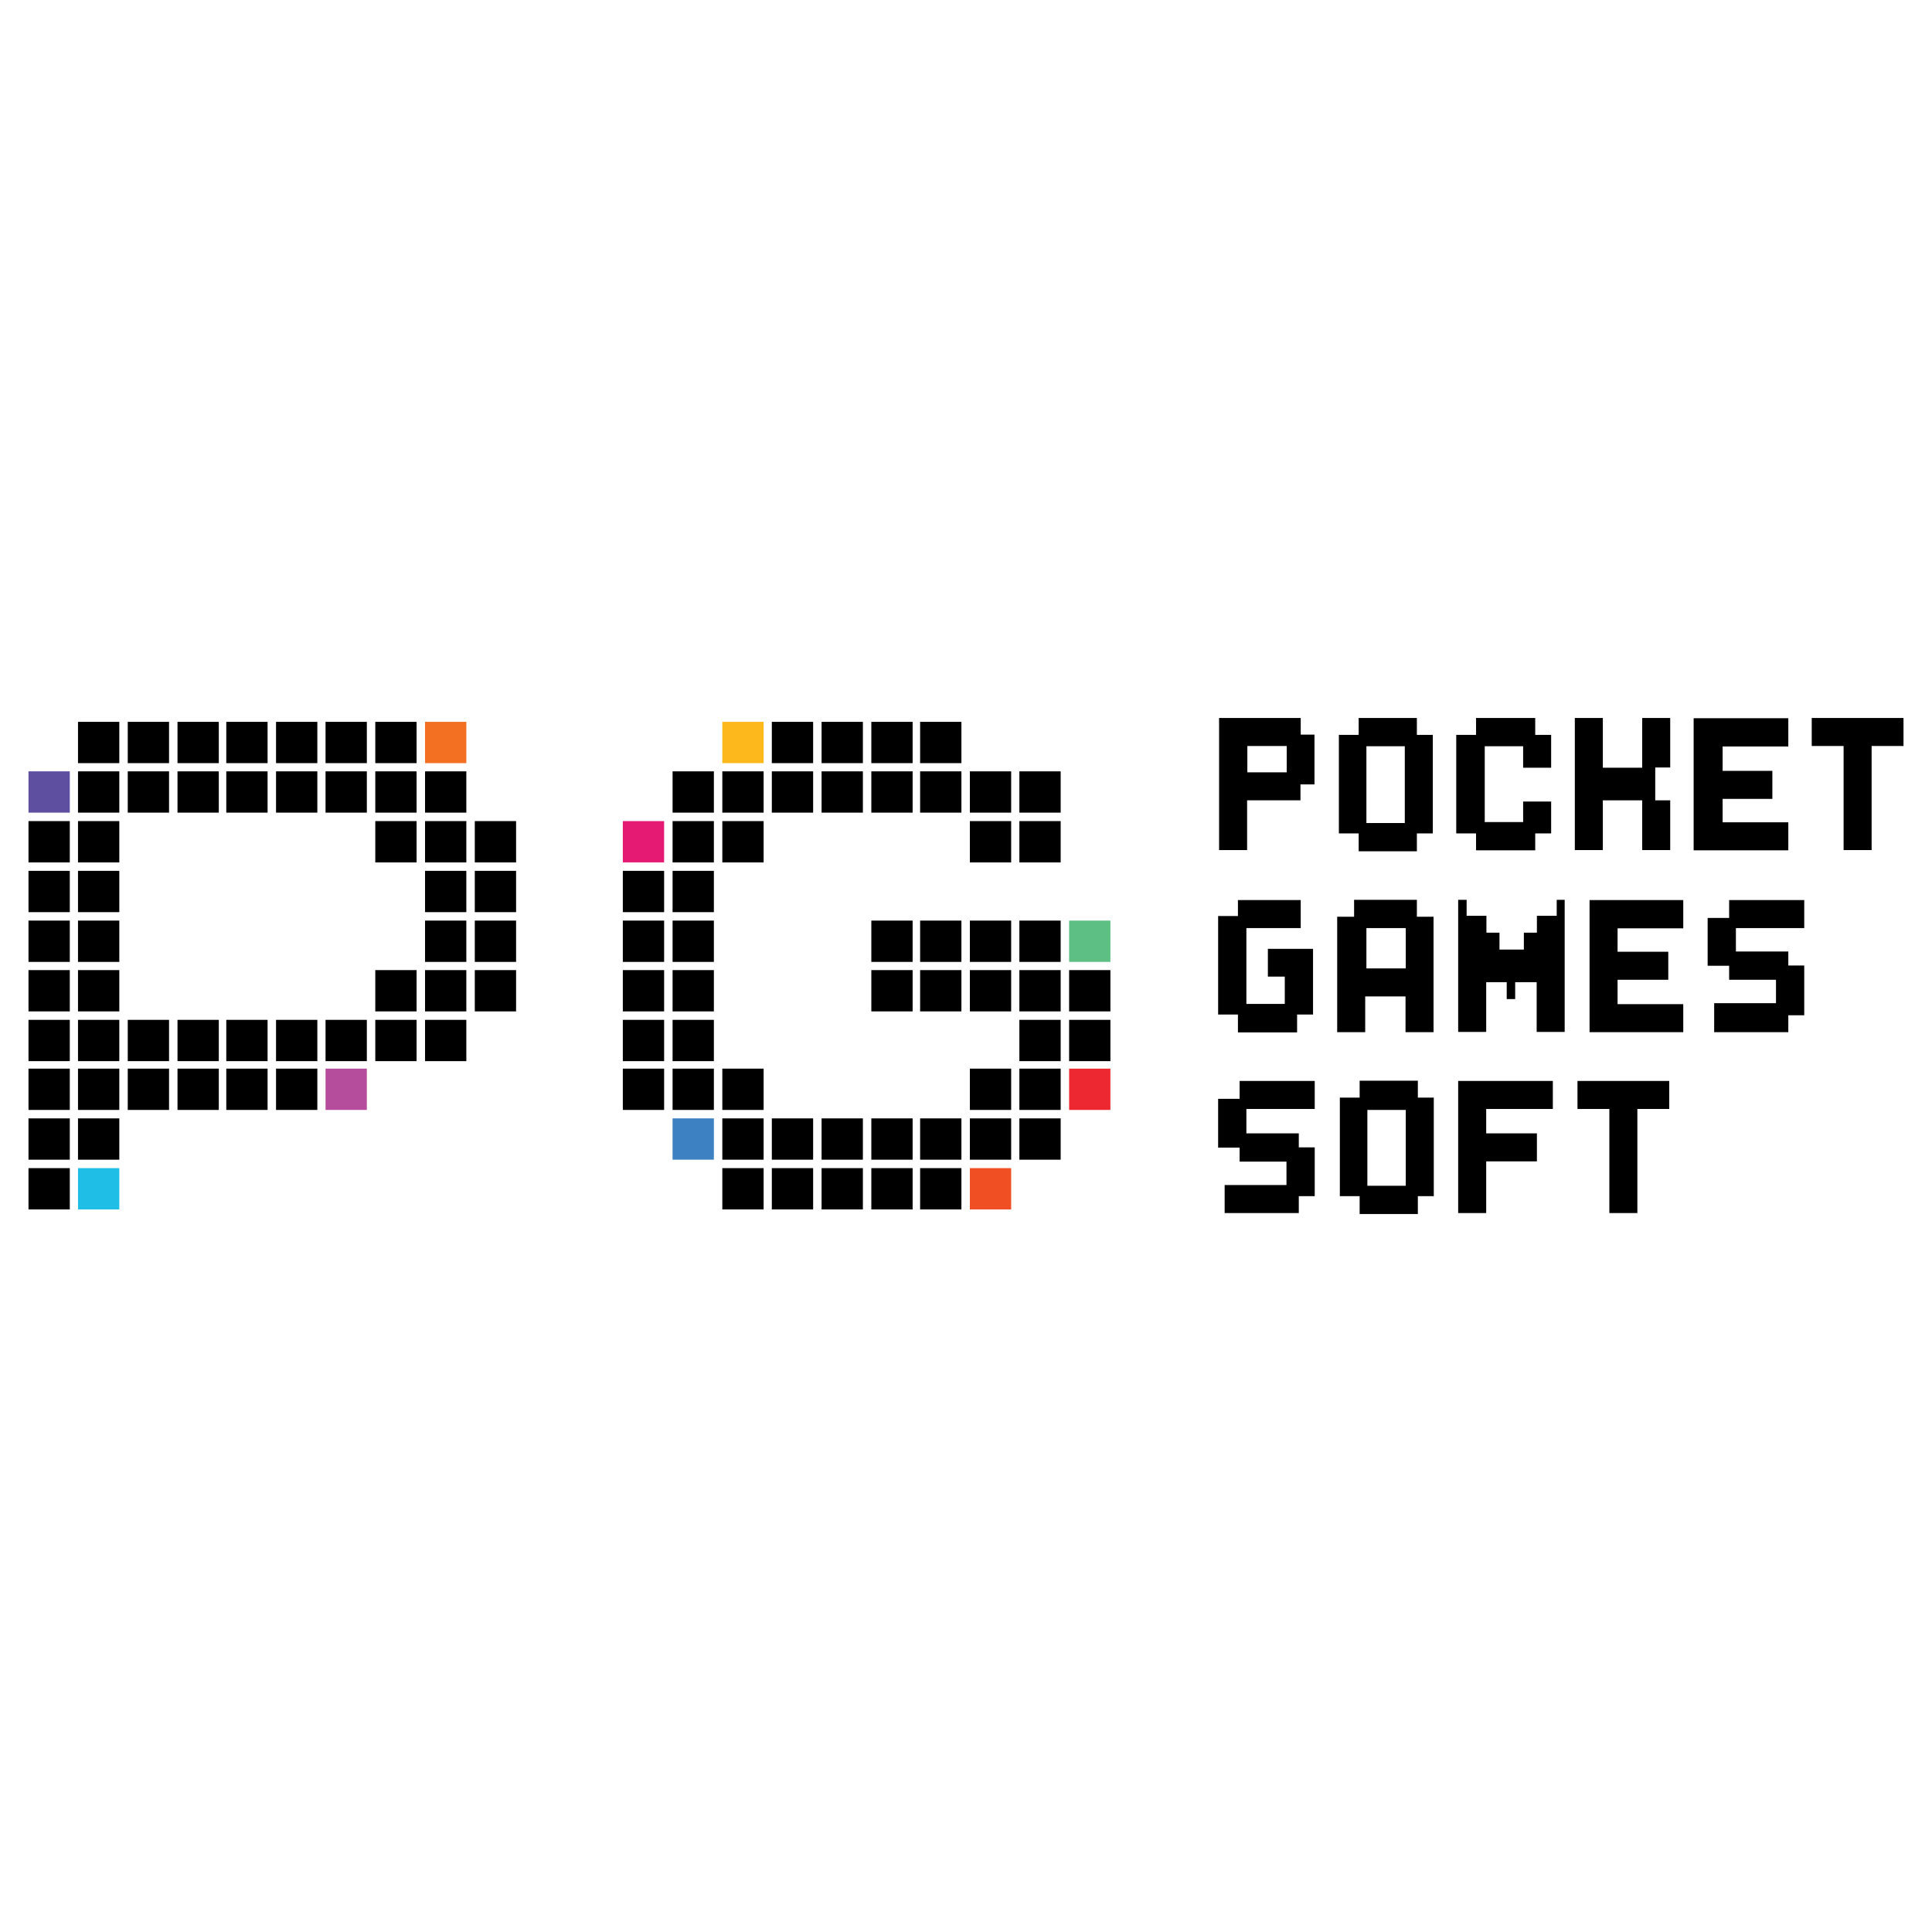 <?xml version="1.0" encoding="UTF-8"?>
<svg id="casino_providers" data-name="casino providers" xmlns="http://www.w3.org/2000/svg" width="80" height="80" viewBox="0 0 80 80">
  <defs>
    <style>
      .cls-1 {
        fill: #ee2830;
      }

      .cls-2 {
        fill: #5e4fa1;
      }

      .cls-3 {
        fill: #1ebee6;
      }

      .cls-4 {
        fill: #f04e23;
      }

      .cls-5 {
        fill: #b64c9c;
      }

      .cls-6 {
        fill: #3d81c3;
      }

      .cls-7 {
        fill: #e51b73;
      }

      .cls-8 {
        fill: #f36f21;
      }

      .cls-9 {
        fill: #fdb81b;
      }

      .cls-10 {
        fill: #5ebf85;
      }
    </style>
  </defs>
  <g id="pocket_games_soft" data-name="pocket games soft">
    <g id="g1217">
      <path id="path2" d="M7.35,42.23h1.71v1.71h-1.71v-1.71Z"/>
      <path id="path4" d="M7.35,44.25h1.71v1.71h-1.71v-1.71Z"/>
      <path id="path6" d="M5.29,31.94h1.71v1.71h-1.71v-1.71Z"/>
      <path id="path8" d="M5.29,29.89h1.71v1.71h-1.71v-1.71Z"/>
      <path id="path10" d="M9.37,29.89h1.71v1.71h-1.71v-1.71Z"/>
      <path id="path12" d="M9.37,42.23h1.71v1.71h-1.71v-1.71Z"/>
      <path id="path14" d="M9.37,31.94h1.71v1.71h-1.71v-1.71Z"/>
      <path id="path16" d="M7.35,29.89h1.71v1.71h-1.71v-1.71Z"/>
      <path id="path18" d="M7.35,31.94h1.71v1.71h-1.71v-1.71Z"/>
      <path id="path20" d="M9.37,44.25h1.71v1.71h-1.71v-1.71Z"/>
      <path id="path22" d="M1.18,40.17h1.71v1.71h-1.71v-1.71Z"/>
      <path id="path24" d="M1.18,36.06h1.71v1.71h-1.71v-1.71Z"/>
      <path id="path26" d="M5.29,42.23h1.71v1.71h-1.71v-1.71Z"/>
      <path id="path28" d="M1.18,34h1.71v1.71h-1.71v-1.71Z"/>
      <path id="path30" class="cls-2" d="M1.18,31.94h1.71v1.71h-1.71v-1.71Z"/>
      <path id="path32" d="M1.18,38.12h1.71v1.71h-1.71v-1.71Z"/>
      <path id="path34" d="M1.18,48.37h1.71v1.71h-1.71v-1.71Z"/>
      <path id="path36" d="M1.18,46.31h1.71v1.71h-1.71v-1.71Z"/>
      <path id="path38" d="M1.18,42.23h1.71v1.71h-1.71v-1.71Z"/>
      <path id="path40" d="M1.18,44.25h1.71v1.71h-1.71v-1.71Z"/>
      <path id="path42" class="cls-3" d="M3.23,48.37h1.71v1.71h-1.71v-1.71Z"/>
      <path id="path44" d="M3.23,29.89h1.71v1.71h-1.71v-1.71Z"/>
      <path id="path46" d="M3.23,46.31h1.71v1.71h-1.71v-1.71Z"/>
      <path id="path48" d="M3.23,31.94h1.71v1.71h-1.71v-1.71Z"/>
      <path id="path50" d="M3.23,34h1.71v1.71h-1.71v-1.71Z"/>
      <path id="path52" d="M5.29,44.25h1.71v1.71h-1.71v-1.71Z"/>
      <path id="path54" d="M3.23,36.06h1.71v1.71h-1.71v-1.71Z"/>
      <path id="path56" d="M3.23,44.25h1.71v1.71h-1.71v-1.71Z"/>
      <path id="path58" d="M3.23,42.23h1.71v1.71h-1.71v-1.71Z"/>
      <path id="path60" d="M3.23,38.12h1.71v1.71h-1.71v-1.71Z"/>
      <path id="path62" d="M3.23,40.17h1.71v1.71h-1.71v-1.71Z"/>
      <path id="path64" d="M13.48,42.23h1.71v1.71h-1.71v-1.71Z"/>
      <path id="path66" d="M17.6,40.17h1.71v1.71h-1.71v-1.71Z"/>
      <path id="path68" d="M17.6,42.23h1.71v1.71h-1.71v-1.71Z"/>
      <path id="path70" d="M17.6,31.94h1.71v1.71h-1.71v-1.71Z"/>
      <path id="path72" d="M17.6,38.12h1.71v1.71h-1.71v-1.71Z"/>
      <path id="path74" d="M17.6,36.06h1.71v1.71h-1.71v-1.71Z"/>
      <path id="path76" d="M17.6,34h1.71v1.71h-1.71v-1.71Z"/>
      <path id="path78" d="M15.54,34h1.71v1.71h-1.71v-1.71Z"/>
      <path id="path80" d="M15.54,31.94h1.71v1.71h-1.71v-1.71Z"/>
      <path id="path82" d="M15.54,29.89h1.71v1.71h-1.71v-1.71Z"/>
      <path id="path84" d="M19.66,38.12h1.71v1.71h-1.71v-1.71Z"/>
      <path id="path86" d="M19.66,34h1.71v1.71h-1.71v-1.71Z"/>
      <path id="path88" d="M19.66,36.06h1.71v1.71h-1.71v-1.71Z"/>
      <path id="path90" class="cls-8" d="M17.6,29.89h1.71v1.71h-1.71v-1.71Z"/>
      <path id="path92" d="M19.66,40.17h1.71v1.71h-1.71v-1.71Z"/>
      <path id="path94" d="M11.43,29.89h1.71v1.71h-1.71v-1.71Z"/>
      <path id="path96" d="M11.43,31.94h1.71v1.71h-1.71v-1.71Z"/>
      <path id="path98" d="M11.43,42.23h1.71v1.71h-1.71v-1.71Z"/>
      <path id="path100" class="cls-5" d="M13.48,44.25h1.71v1.71h-1.71v-1.71Z"/>
      <path id="path102" d="M11.43,44.25h1.71v1.71h-1.71v-1.71Z"/>
      <path id="path104" d="M13.48,29.89h1.71v1.71h-1.71v-1.71Z"/>
      <path id="path106" d="M15.54,42.23h1.71v1.71h-1.71v-1.71Z"/>
      <path id="path108" d="M15.54,40.17h1.71v1.71h-1.71v-1.71Z"/>
      <path id="path110" d="M13.48,31.94h1.71v1.71h-1.71v-1.71Z"/>
      <path id="path112" d="M31.96,46.31h1.71v1.71h-1.71v-1.71Z"/>
      <path id="path114" d="M31.96,48.37h1.71v1.71h-1.71v-1.71Z"/>
      <path id="path116" d="M29.91,34h1.71v1.71h-1.71v-1.71Z"/>
      <path id="path118" d="M29.91,31.94h1.71v1.71h-1.71v-1.71Z"/>
      <path id="path120" class="cls-9" d="M29.91,29.89h1.71v1.71h-1.71v-1.71Z"/>
      <path id="path122" d="M34.02,29.89h1.71v1.71h-1.71v-1.71Z"/>
      <path id="path124" d="M34.02,31.94h1.71v1.71h-1.71v-1.71Z"/>
      <path id="path126" d="M34.02,46.31h1.71v1.71h-1.71v-1.71Z"/>
      <path id="path128" d="M31.96,29.89h1.71v1.71h-1.71v-1.71Z"/>
      <path id="path130" d="M31.96,31.94h1.71v1.71h-1.71v-1.71Z"/>
      <path id="path132" d="M34.02,48.37h1.71v1.71h-1.71v-1.71Z"/>
      <path id="path134" d="M25.79,40.17h1.71v1.71h-1.71v-1.71Z"/>
      <path id="path136" d="M25.79,36.06h1.71v1.71h-1.71v-1.71Z"/>
      <path id="path138" class="cls-7" d="M25.79,34h1.71v1.71h-1.71v-1.71Z"/>
      <path id="path140" d="M25.79,38.12h1.71v1.71h-1.71v-1.71Z"/>
      <path id="path142" d="M25.79,42.23h1.71v1.71h-1.71v-1.71Z"/>
      <path id="path144" d="M25.79,44.25h1.71v1.71h-1.71v-1.71Z"/>
      <path id="path146" class="cls-6" d="M27.85,46.31h1.71v1.71h-1.71v-1.71Z"/>
      <path id="path148" d="M27.85,31.94h1.71v1.71h-1.71v-1.71Z"/>
      <path id="path150" d="M27.85,34h1.71v1.71h-1.71v-1.71Z"/>
      <path id="path152" d="M29.91,46.31h1.71v1.71h-1.71v-1.71Z"/>
      <path id="path154" d="M29.91,44.25h1.71v1.71h-1.71v-1.71Z"/>
      <path id="path156" d="M29.91,48.37h1.71v1.71h-1.71v-1.71Z"/>
      <path id="path158" d="M27.85,36.06h1.71v1.71h-1.71v-1.71Z"/>
      <path id="path160" d="M27.85,44.25h1.71v1.71h-1.71v-1.71Z"/>
      <path id="path162" d="M27.85,42.23h1.71v1.71h-1.71v-1.71Z"/>
      <path id="path164" d="M27.85,38.12h1.71v1.71h-1.71v-1.71Z"/>
      <path id="path166" d="M27.85,40.17h1.71v1.71h-1.71v-1.71Z"/>
      <path id="path168" d="M42.21,40.17h1.71v1.71h-1.71v-1.71Z"/>
      <path id="path170" d="M42.21,42.23h1.71v1.71h-1.71v-1.71Z"/>
      <path id="path172" d="M42.21,31.94h1.71v1.71h-1.71v-1.71Z"/>
      <path id="path174" d="M42.21,38.12h1.71v1.71h-1.71v-1.71Z"/>
      <path id="path176" d="M42.21,34h1.71v1.71h-1.71v-1.71Z"/>
      <path id="path178" d="M42.21,44.25h1.71v1.71h-1.71v-1.71Z"/>
      <path id="path180" d="M42.21,46.31h1.71v1.71h-1.71v-1.71Z"/>
      <path id="path182" d="M40.16,34h1.71v1.71h-1.71v-1.71Z"/>
      <path id="path184" d="M40.16,31.94h1.71v1.71h-1.71v-1.71Z"/>
      <path id="path186" class="cls-10" d="M44.27,38.12h1.71v1.71h-1.71v-1.71Z"/>
      <path id="path188" d="M36.08,48.37h1.71v1.71h-1.71v-1.71Z"/>
      <path id="path190" class="cls-1" d="M44.27,44.25h1.71v1.71h-1.71v-1.71Z"/>
      <path id="path192" d="M44.27,40.17h1.71v1.71h-1.71v-1.71Z"/>
      <path id="path194" d="M44.27,42.23h1.71v1.71h-1.71v-1.71Z"/>
      <path id="path196" d="M36.08,29.89h1.71v1.71h-1.71v-1.71Z"/>
      <path id="path198" d="M36.08,31.94h1.71v1.71h-1.71v-1.71Z"/>
      <path id="path200" d="M38.1,46.31h1.71v1.71h-1.71v-1.71Z"/>
      <path id="path202" d="M36.08,38.12h1.71v1.71h-1.71v-1.71Z"/>
      <path id="path204" d="M38.1,48.37h1.71v1.71h-1.71v-1.71Z"/>
      <path id="path206" d="M36.08,46.31h1.71v1.71h-1.71v-1.71Z"/>
      <path id="path208" d="M40.16,38.12h1.71v1.71h-1.71v-1.71Z"/>
      <path id="path210" d="M36.08,40.17h1.71v1.71h-1.71v-1.71Z"/>
      <path id="path212" d="M38.1,29.89h1.71v1.71h-1.71v-1.71Z"/>
      <path id="path214" d="M40.16,44.25h1.71v1.71h-1.71v-1.71Z"/>
      <path id="path216" class="cls-4" d="M40.16,48.37h1.71v1.71h-1.71v-1.71Z"/>
      <path id="path218" d="M40.16,46.31h1.71v1.71h-1.71v-1.71Z"/>
      <path id="path220" d="M40.16,40.17h1.71v1.71h-1.71v-1.71Z"/>
      <path id="path222" d="M38.1,31.94h1.71v1.71h-1.71v-1.71Z"/>
      <path id="path224" d="M38.1,40.17h1.71v1.71h-1.71v-1.71Z"/>
      <path id="path226" d="M38.1,38.12h1.71v1.71h-1.71v-1.71Z"/>
      <path id="path228" d="M77.5,29.73h-2.48v1.16h1.32v4.31h1.16v-4.31h1.32v-1.16h-1.32Z"/>
      <path id="path230" d="M74.05,30.9v-1.16h-3.92v5.47h3.92v-1.16h-2.72v-.97h2.06v-1.16h-2.06v-1.01h2.72Z"/>
      <path id="path232" d="M58.67,30.43v-.7h-2.41v.7h-.82v4.08h.82v.74h2.41v-.74h.66v-4.08h-.66ZM58.17,34.08h-1.59v-3.18h1.59v3.18Z"/>
      <path id="path234" d="M53.86,30.43v-.7h-3.38v5.47h1.16v-2.06h2.21v-.66h.58v-2.06h-.58ZM53.28,31.98h-1.63v-1.09h1.63v1.09Z"/>
      <path id="path236" d="M69.16,31.79v-2.06h-1.16v2.06h-1.63v-2.06h-1.16v5.47h1.16v-2.06h1.63v2.06h1.16v-2.06h-.62v-1.36h.62Z"/>
      <path id="path238" d="M64.23,31.79v-1.36h-.66v-.7h-2.45v.7h-.82v4.08h.82v.7h2.45v-.7h.66v-1.32h-1.16v.85h-1.59v-3.14h1.59v.89h1.16Z"/>
      <path id="path240" d="M67.8,44.76h-2.48v1.16h1.32v4.31h1.16v-4.31h1.32v-1.16h-1.32Z"/>
      <path id="path242" d="M58.71,45.45v-.7h-2.41v.7h-.82v4.08h.82v.74h2.41v-.74h.66v-4.08h-.66ZM58.21,49.1h-1.59v-3.14h1.59v3.14Z"/>
      <path id="path244" d="M54.44,45.92v-1.16h-3.11v.74h-.89v2.02h.89v.58h1.94v.97h-2.56v1.16h3.07v-.7h.66v-2.02h-.66v-.58h-2.17v-1.01h2.83Z"/>
      <path id="path246" d="M64.3,45.92v-1.16h-3.92v5.47h1.16v-2.14h2.1v-1.16h-2.1v-1.01h2.76Z"/>
      <path id="path248" d="M69.7,38.43v-1.16h-3.88v5.47h3.88v-1.16h-2.72v-1.01h2.1v-1.16h-2.1v-.97h2.72Z"/>
      <path id="path250" d="M74.71,38.43v-1.16h-3.11v.74h-.89v1.98h.89v.58h1.94v.97h-2.56v1.2h3.07v-.7h.66v-2.06h-.66v-.58h-2.17v-.97h2.83Z"/>
      <path id="path252" d="M58.67,37.96v-.7h-2.6v.7h-.7v4.78h1.16v-1.48h1.67v1.48h1.16v-4.78h-.7ZM58.21,40.1h-1.63v-1.67h1.63v1.67Z"/>
      <path id="path254" d="M52.5,39.28v1.16h.7v1.13h-1.59v-3.14h2.25v-1.16h-2.6v.66h-.82v4.08h.82v.74h2.45v-.74h.66v-2.72h-1.86Z"/>
      <path id="path256" d="M64.46,37.26v.66h-.82v.7h-.54v.7h-1.01v-.7h-.54v-.7h-.82v-.66h-.35v5.47h1.16v-2.06h.85v.7h.35v-.7h.89v2.06h1.16v-5.47h-.35Z"/>
    </g>
  </g>
</svg>